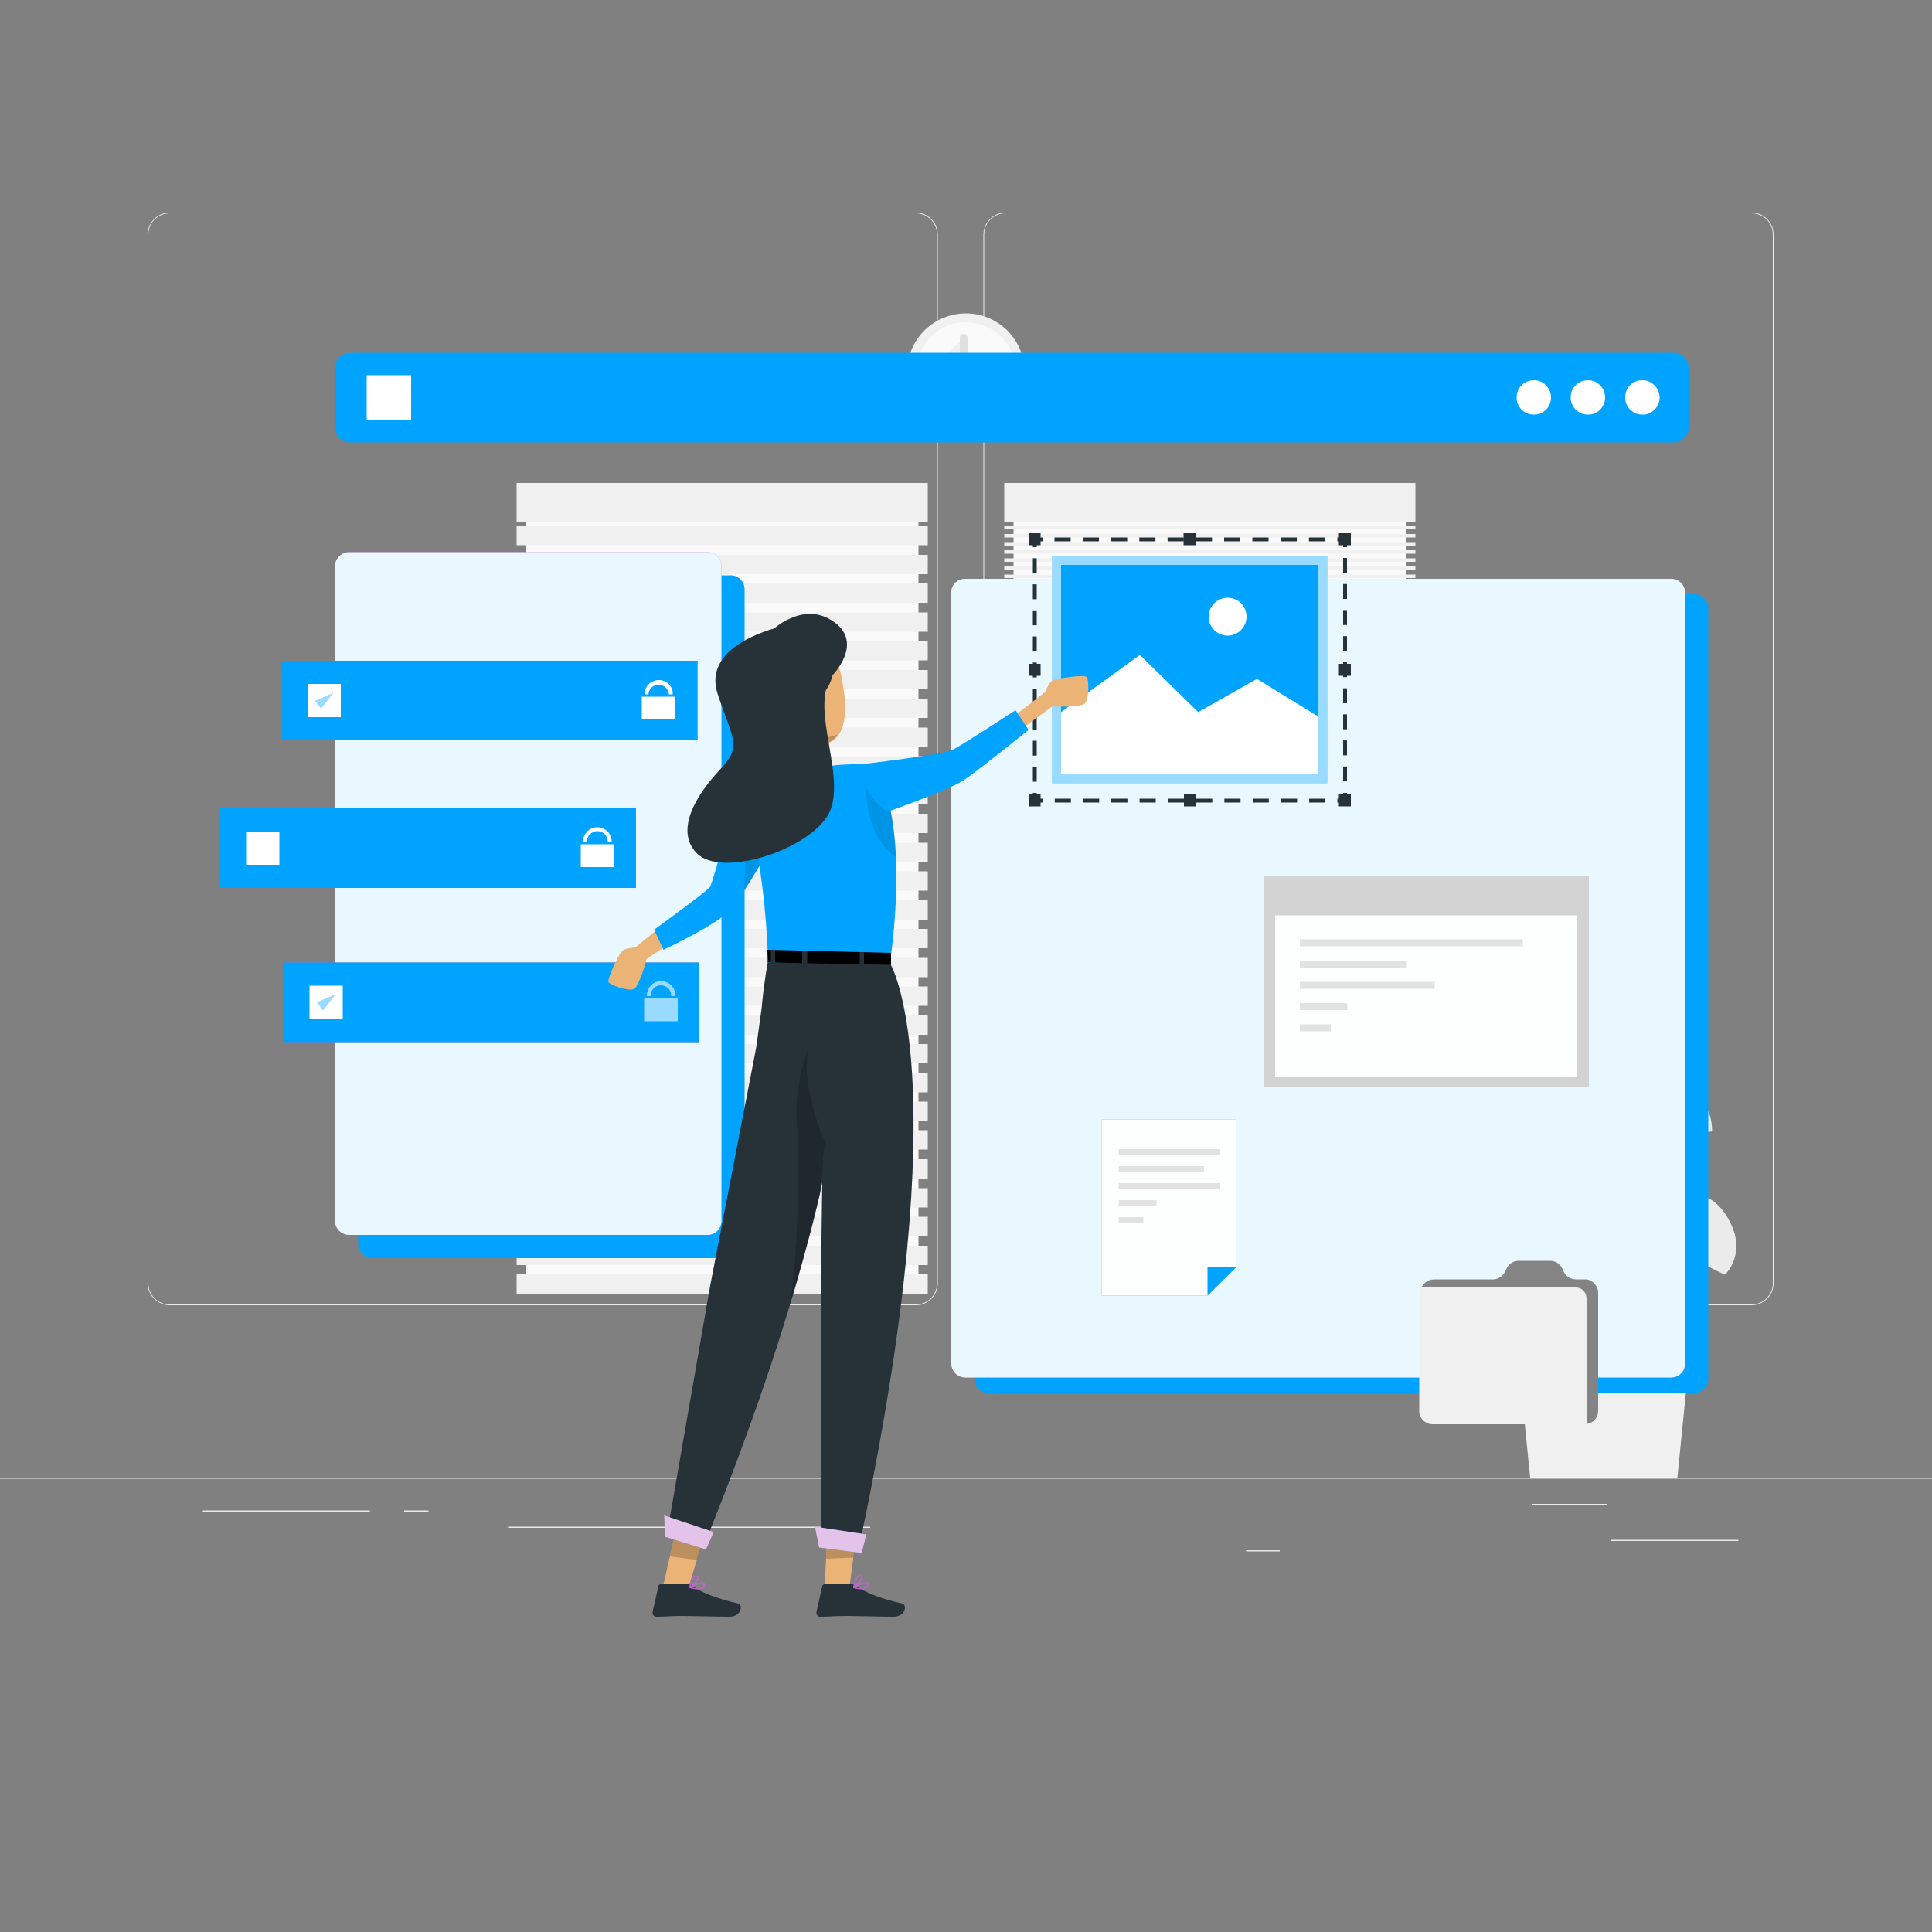 <?xml version="1.0" encoding="utf-8"?>
<!-- Generator: Adobe Illustrator 23.0.2, SVG Export Plug-In . SVG Version: 6.00 Build 0)  -->
<svg version="1.1" id="Layer_1" xmlns="http://www.w3.org/2000/svg" xmlns:xlink="http://www.w3.org/1999/xlink" x="0px" y="0px"
	 viewBox="0 0 500 500" style="enable-background:new 0 0 500 500;" xml:space="preserve">
<rect x="0" y="0" width="500" height="500" fill="#808080" stroke="none"/>
<style type="text/css">
	.st0{fill:#EBEBEB;}
	.st1{fill:#E0E0E0;}
	.st2{fill:#F0F0F0;}
	.st3{fill:#E6E6E6;}
	.st4{fill:#FAFAFA;}
	.st5{fill:#F0F0F0;stroke:#E0E0E0;stroke-width:2;stroke-linecap:round;stroke-linejoin:round;}
	.st6{fill:#00A4FF;}
	.st7{fill:#BA68C8;}
	.st8{fill:#E9F8FF;}
	.st9{fill:#FFFFFF;}
	.st10{fill:#99DBFF;}
	.st11{opacity:0.6;}
	.st12{fill:#D3D3D3;}
	.st13{fill:#FDFFFF;}
	.st14{fill:#E2E2E2;}
	.st15{fill:#848484;}
	.st16{opacity:0.6;fill:#FFFFFF;enable-background:new    ;}
	.st17{fill:none;stroke:#263238;stroke-miterlimit:10;}
	.st18{fill:none;stroke:#263238;stroke-miterlimit:10;stroke-dasharray:4.181,3.136;}
	.st19{fill:none;stroke:#263238;stroke-miterlimit:10;stroke-dasharray:3.855,2.891;}
	.st20{fill:#263238;}
	.st21{fill:#EBB376;}
	.st22{clip-path:url(#SVGID_2_);}
	.st23{opacity:0.1;enable-background:new    ;}
	.st24{opacity:0.2;enable-background:new    ;}
	.st25{clip-path:url(#SVGID_4_);}
</style>
<g id="freepik--background-complete--inject-10">
	<rect y="382.4" class="st0" width="500" height="0.3"/>
	<rect x="416.8" y="398.5" class="st0" width="33.1" height="0.3"/>
	<rect x="322.5" y="401.2" class="st0" width="8.7" height="0.3"/>
	<rect x="396.6" y="389.2" class="st0" width="19.2" height="0.3"/>
	<rect x="52.5" y="390.9" class="st0" width="43.2" height="0.3"/>
	<rect x="104.6" y="390.9" class="st0" width="6.3" height="0.3"/>
	<rect x="131.5" y="395.1" class="st0" width="93.7" height="0.3"/>
	<path class="st0" d="M237,337.8H43.9c-3.1,0-5.7-2.6-5.7-5.7V60.7c0-3.1,2.6-5.7,5.7-5.7H237c3.2,0,5.7,2.6,5.7,5.7l0,0v271.4
		C242.7,335.2,240.2,337.8,237,337.8z M43.9,55.2c-3,0-5.5,2.4-5.5,5.5v271.4c0,3,2.4,5.5,5.5,5.5H237c3,0,5.5-2.4,5.5-5.5V60.7
		c0-3-2.4-5.5-5.5-5.5H43.9z"/>
	<path class="st0" d="M453.3,337.8H260.2c-3.2,0-5.7-2.6-5.7-5.7V60.7c0-3.1,2.6-5.7,5.7-5.7h193.1c3.1,0,5.7,2.5,5.7,5.7v271.4
		C459,335.2,456.5,337.8,453.3,337.8z M260.2,55.2c-3,0-5.5,2.4-5.5,5.5v271.4c0,3,2.4,5.5,5.5,5.5h193.1c3,0,5.5-2.4,5.5-5.5V60.7
		c0-3-2.4-5.5-5.5-5.5H260.2z"/>
	<path class="st1" d="M414.2,345.8c0-0.4-1.3-39.7-7.7-45.9c-6.2-6-13.4-0.2-13.6,0l-0.6-0.8c0.1-0.1,8.1-6.6,15,0
		c6.7,6.5,8,44.9,8,46.6L414.2,345.8z"/>
	<path class="st1" d="M414.8,353.5c0-0.5-4.4-47.1,12.7-66.7l0.8,0.7c-16.8,19.2-12.5,65.5-12.4,66H414.8z"/>
	<path class="st1" d="M414.1,348.6l-1-0.1c0-0.5,3.3-53.1-9.2-64.6l0.7-0.7C417.5,295,414.3,346.4,414.1,348.6z"/>
	<path class="st1" d="M415.8,348.6h-1c0-1.5,0.4-35.5,10.1-41c1.9-1.2,4.2-1.4,6.3-0.6c5.9,2.4,8.8,12.8,8.9,13.3l-1,0.3
		c0-0.1-2.9-10.4-8.3-12.6c-1.8-0.7-3.8-0.5-5.4,0.5C416.2,313.7,415.8,348.2,415.8,348.6z"/>
	<path class="st1" d="M412,348.6l-1-0.1c0-0.3,1.5-26.9-5.7-36.3c-1.7-2.3-3.6-3.4-5.6-3.2c-4.7,0.3-8.7,7.2-8.7,7.3l-0.9-0.5
		c0.2-0.3,4.3-7.4,9.5-7.8c2.3-0.2,4.5,1,6.5,3.6C413.5,321.3,412.1,347.5,412,348.6z"/>
	<path class="st1" d="M413.6,352.2c-0.2-2.6-4.7-63.4,3.2-74.1l0.8,0.6c-7.7,10.4-3.1,72.8-3,73.4L413.6,352.2z"/>
	<path class="st0" d="M433.3,313.1c0,0-4.8,1.8-3.3,5.9s16.4,10.9,16.4,10.9s6.3-5.8,0.5-15.1S433.4,310.1,433.3,313.1z"/>
	<path class="st0" d="M412.6,305.2c0,0,5.1-0.2,5.4,4.1s-11,16.4-11,16.4s-8-2.9-6.3-13.8S411.3,302.5,412.6,305.2z"/>
	<path class="st0" d="M408.3,284.3c0,0,3.4-0.4,3.1-2.4s-13.1-7.3-20.7,1.2c0,0,4.9,8.3,11.9,8.5S408.3,284.3,408.3,284.3z"/>
	<path class="st0" d="M414.6,279.3c0,0-3,1.5-3.9-0.4s7.3-13.2,18.2-9.9c0,0,0.3,9.6-5.6,13.5S414.6,279.3,414.6,279.3z"/>
	<path class="st0" d="M398.6,311.4c0,0,2.3-1.9-0.2-2.8s-14.9-0.7-15,11.6c0,0,14.4,2.4,16.1-2.3S398.6,311.4,398.6,311.4z"/>
	<path class="st0" d="M427.9,284c0,0-2.3-1.9,0.2-2.8s14.9-0.6,15,11.6c0,0-14.4,2.4-16.1-2.3S427.9,284,427.9,284z"/>
	<path class="st0" d="M420.3,293.9c0,0-0.2-2.3,1.6-1.4s8.3,7.8,1.6,14.4c0,0-9-6.6-7.4-10.1S420.3,293.9,420.3,293.9z"/>
	<path class="st0" d="M396.5,297.1c0,0,1.4-1.8-0.6-2s-11.2,2.2-9,11.3c0,0,11.1-0.8,11.6-4.6S396.5,297.1,396.5,297.1z"/>
	<polygon class="st2" points="434.1,382.4 396,382.4 391.8,340.6 438.3,340.6 	"/>
	<rect x="389.8" y="336" class="st3" width="50.5" height="9.2"/>
	<rect x="136" y="127.8" class="st4" width="101.7" height="204.5"/>
	<rect x="133.7" y="125" class="st2" width="106.4" height="10"/>
	<rect x="133.7" y="136.1" class="st2" width="106.4" height="5"/>
	<rect x="133.7" y="143.6" class="st2" width="106.4" height="5"/>
	<rect x="133.7" y="151" class="st2" width="106.4" height="5"/>
	<rect x="133.7" y="158.5" class="st2" width="106.4" height="5"/>
	<rect x="133.7" y="165.9" class="st2" width="106.4" height="5"/>
	<rect x="133.7" y="173.4" class="st2" width="106.4" height="5"/>
	<rect x="133.7" y="180.8" class="st2" width="106.4" height="5"/>
	<rect x="133.7" y="188.3" class="st2" width="106.4" height="5"/>
	<rect x="133.7" y="195.7" class="st2" width="106.4" height="5"/>
	<rect x="133.7" y="203.2" class="st2" width="106.4" height="5"/>
	<rect x="133.7" y="210.6" class="st2" width="106.4" height="5"/>
	<rect x="133.7" y="218.1" class="st2" width="106.4" height="5"/>
	<rect x="133.7" y="225.5" class="st2" width="106.4" height="5"/>
	<rect x="133.7" y="233" class="st2" width="106.4" height="5"/>
	<rect x="133.7" y="240.4" class="st2" width="106.4" height="5"/>
	<rect x="133.7" y="247.9" class="st2" width="106.4" height="5"/>
	<rect x="133.7" y="255.3" class="st2" width="106.4" height="5"/>
	<rect x="133.7" y="262.8" class="st2" width="106.4" height="5"/>
	<rect x="133.7" y="270.2" class="st2" width="106.4" height="5"/>
	<rect x="133.7" y="277.7" class="st2" width="106.4" height="5"/>
	<rect x="133.7" y="285.1" class="st2" width="106.4" height="5"/>
	<rect x="133.7" y="292.5" class="st2" width="106.4" height="5"/>
	<rect x="133.7" y="300" class="st2" width="106.4" height="5"/>
	<rect x="133.7" y="307.5" class="st2" width="106.4" height="5"/>
	<rect x="133.7" y="314.9" class="st2" width="106.4" height="5"/>
	<rect x="133.7" y="322.4" class="st2" width="106.4" height="5"/>
	<rect x="133.7" y="329.8" class="st2" width="106.4" height="5"/>
	<rect x="262.3" y="127.8" class="st4" width="101.7" height="204.5"/>
	<rect x="259.9" y="125" class="st2" width="106.4" height="10"/>
	<rect x="259.9" y="136.1" class="st2" width="106.4" height="0.9"/>
	<rect x="259.9" y="138.2" class="st2" width="106.4" height="0.9"/>
	<rect x="259.9" y="140.3" class="st2" width="106.4" height="0.9"/>
	<rect x="259.9" y="142.4" class="st2" width="106.4" height="0.9"/>
	<rect x="259.9" y="144.5" class="st2" width="106.4" height="0.9"/>
	<rect x="259.9" y="146.6" class="st2" width="106.4" height="0.9"/>
	<rect x="259.9" y="148.7" class="st2" width="106.4" height="0.9"/>
	<rect x="259.9" y="150.8" class="st2" width="106.4" height="0.9"/>
	<rect x="259.9" y="152.9" class="st2" width="106.4" height="0.9"/>
	<rect x="259.9" y="155" class="st2" width="106.4" height="0.9"/>
	<rect x="259.9" y="157.1" class="st2" width="106.4" height="0.9"/>
	<rect x="259.9" y="159.2" class="st2" width="106.4" height="0.9"/>
	<rect x="259.9" y="161.3" class="st2" width="106.4" height="0.9"/>
	<rect x="259.9" y="163.4" class="st2" width="106.4" height="0.9"/>
	<rect x="259.9" y="165.5" class="st2" width="106.4" height="0.9"/>
	<rect x="259.9" y="167.6" class="st2" width="106.4" height="0.9"/>
	<rect x="259.9" y="169.7" class="st2" width="106.4" height="0.9"/>
	<rect x="259.9" y="171.8" class="st2" width="106.4" height="0.9"/>
	<ellipse transform="matrix(0.6 -0.8 0.8 0.6 22.918 238.529)" class="st2" cx="250" cy="96.3" rx="15.2" ry="15.2"/>
	<circle class="st4" cx="250" cy="96.3" r="12.9"/>
	<polyline class="st5" points="249.4,87.4 249.4,96.4 243.4,93.1 	"/>
</g>
<g id="freepik--Interface--inject-10">
	<path class="st6" d="M255.8,153.8h182.7c2,0,3.6,1.6,3.6,3.6v199.5c0,2-1.6,3.6-3.6,3.6H255.8c-2,0-3.6-1.6-3.6-3.6V157.4
		C252.1,155.4,253.7,153.8,255.8,153.8z"/>
	<path class="st7" d="M249.8,149.8h182.7c2,0,3.6,1.6,3.6,3.6v199.5c0,2-1.6,3.6-3.6,3.6H249.8c-2,0-3.6-1.6-3.6-3.6V153.4
		C246.1,151.4,247.7,149.8,249.8,149.8z"/>
	<path class="st8" d="M249.8,149.8h182.7c2,0,3.6,1.6,3.6,3.6v199.5c0,2-1.6,3.6-3.6,3.6H249.8c-2,0-3.6-1.6-3.6-3.6V153.4
		C246.1,151.4,247.7,149.8,249.8,149.8z"/>
	<path class="st6" d="M96.4,148.9h92.7c2,0,3.6,1.6,3.6,3.6V322c0,2-1.6,3.6-3.6,3.6H96.4c-2,0-3.7-1.6-3.7-3.6V152.5
		C92.7,150.5,94.4,148.9,96.4,148.9z"/>
	<path class="st7" d="M90.4,142.9h92.7c2,0,3.6,1.6,3.6,3.6V316c0,2-1.6,3.6-3.6,3.6H90.4c-2,0-3.7-1.6-3.7-3.6V146.5
		C86.7,144.5,88.4,142.9,90.4,142.9z"/>
	<path class="st8" d="M90.4,142.9h92.7c2,0,3.6,1.6,3.6,3.6V316c0,2-1.6,3.6-3.6,3.6H90.4c-2,0-3.7-1.6-3.7-3.6V146.5
		C86.7,144.5,88.4,142.9,90.4,142.9z"/>
	<path class="st6" d="M90.6,91.3h342.5c2.1,0,3.9,1.7,3.9,3.8v15.6c0,2.1-1.7,3.8-3.9,3.8H90.6c-2.1,0-3.8-1.7-3.8-3.8V95.2
		C86.7,93,88.5,91.3,90.6,91.3z"/>
	<path class="st9" d="M401.4,102.9c0,2.5-2.1,4.5-4.5,4.4c-2.5,0-4.5-2.1-4.4-4.5c0-2.5,2-4.4,4.5-4.4
		C399.4,98.4,401.4,100.4,401.4,102.9L401.4,102.9z"/>
	<path class="st9" d="M415.4,102.9c0,2.5-2.1,4.5-4.5,4.4c-2.5,0-4.5-2.1-4.4-4.5c0-2.5,2-4.4,4.5-4.4
		C413.4,98.4,415.4,100.4,415.4,102.9L415.4,102.9z"/>
	<path class="st9" d="M429.5,102.9c0,2.5-2.1,4.5-4.5,4.4c-2.5,0-4.5-2.1-4.4-4.5c0-2.5,2-4.5,4.5-4.4
		C427.5,98.4,429.5,100.5,429.5,102.9z"/>
	<rect x="94.9" y="97.1" class="st9" width="11.5" height="11.7"/>
</g>
<g id="freepik--asset-1--inject-10">
	<rect x="72.7" y="171" class="st7" width="107.8" height="20.6"/>
	<rect x="72.7" y="171" class="st6" width="107.8" height="20.6"/>
	<rect x="79.6" y="177" class="st9" width="8.6" height="8.6"/>
	<polyline class="st10" points="81.5,181.4 83.1,183.4 86.3,179.3 	"/>
	<path class="st9" d="M174.8,186.2h-8.7v-5.9h8.7V186.2z M170.5,176c-2,0-3.7,1.6-3.7,3.7h1c0.1-1.5,1.4-2.6,2.8-2.5
		c1.4,0.1,2.4,1.2,2.5,2.5h1C174.2,177.6,172.5,176,170.5,176z"/>
	<rect x="56.8" y="209.2" class="st7" width="107.8" height="20.6"/>
	<rect x="56.8" y="209.2" class="st6" width="107.8" height="20.6"/>
	<rect x="63.7" y="215.2" class="st9" width="8.6" height="8.6"/>
	<rect x="150.3" y="218.5" class="st9" width="8.7" height="5.9"/>
	<path class="st9" d="M158.3,217.8h-1c0-1.5-1.2-2.7-2.7-2.7s-2.7,1.2-2.7,2.7l0,0h-1c0-2,1.6-3.7,3.7-3.7S158.3,215.8,158.3,217.8
		L158.3,217.8z"/>
	<rect x="73.2" y="249.1" class="st7" width="107.8" height="20.6"/>
	<rect x="73.2" y="249.1" class="st6" width="107.8" height="20.6"/>
	<rect x="80.1" y="255.1" class="st9" width="8.6" height="8.6"/>
	<polyline class="st10" points="82,259.4 83.6,261.5 86.9,257.3 	"/>
	<g class="st11">
		<rect x="166.7" y="258.4" class="st9" width="8.7" height="5.9"/>
		<path class="st9" d="M174.7,257.8h-1c0.1-1.5-1-2.7-2.5-2.8s-2.7,1-2.8,2.5c0,0.1,0,0.2,0,0.3h-1c-0.1-2,1.5-3.8,3.5-3.9
			s3.8,1.5,3.9,3.5C174.7,257.5,174.7,257.6,174.7,257.8z"/>
	</g>
</g>
<g id="freepik--asset-2--inject-10">
	<rect x="327" y="226.6" class="st7" width="84.2" height="54.8"/>
	<rect x="327" y="226.6" class="st12" width="84.2" height="54.8"/>
	<rect x="330" y="236.9" class="st13" width="78" height="41.8"/>
	<rect x="336.4" y="243.1" class="st14" width="57.7" height="1.8"/>
	<rect x="336.4" y="248.6" class="st14" width="27.7" height="1.8"/>
	<rect x="336.4" y="254.1" class="st14" width="34.9" height="1.8"/>
	<rect x="336.4" y="259.6" class="st14" width="12.3" height="1.8"/>
	<rect x="336.4" y="265.1" class="st14" width="8" height="1.8"/>
	<path class="st15" d="M413.6,334.6v30.5c0,1.7-1.2,3.2-2.9,3.4c-0.2,0-0.3,0-0.5,0H371c-1.9,0-3.5-1.5-3.5-3.4l0,0v-30.5
		c0-0.5,0.1-1,0.4-1.5c0.6-1.2,1.8-1.9,3.1-2h15.4c0.7,0,1.4-0.2,2-0.7c0.6-0.4,1-1,1.3-1.7c0.5-1.4,1.8-2.4,3.3-2.4h8.2
		c1.5,0,2.8,1,3.3,2.4s1.8,2.4,3.3,2.4h2.5C412,331.1,413.6,332.7,413.6,334.6L413.6,334.6z"/>
	<path class="st2" d="M410.6,336.1v32.5l0,0h-39.8c-1.9,0-3.5-1.5-3.5-3.4l0,0v-30.5c0-0.5,0.1-1,0.4-1.5h39.9
		C409.3,333.1,410.6,334.4,410.6,336.1z"/>
	<polygon class="st7" points="320,289.7 320,327.9 312.5,335.3 285.1,335.3 285.1,289.7 	"/>
	<polygon class="st13" points="320,289.7 320,327.9 312.5,335.3 285.1,335.3 285.1,289.7 	"/>
	<polygon class="st6" points="320,327.9 312.5,327.9 312.5,335.3 	"/>
	<rect x="289.5" y="297.4" class="st14" width="26.3" height="1.4"/>
	<rect x="289.5" y="301.8" class="st14" width="22.1" height="1.4"/>
	<rect x="289.5" y="306.2" class="st14" width="26.3" height="1.4"/>
	<rect x="289.5" y="310.6" class="st14" width="9.8" height="1.4"/>
	<rect x="289.5" y="315" class="st14" width="6.4" height="1.4"/>
</g>
<g id="freepik--Selection--inject-10">
	<rect x="272.3" y="143.9" class="st6" width="71.2" height="58.8"/>
	<path class="st16" d="M272.3,143.9v58.8h71.2v-58.8H272.3z M341.1,200.4h-66.5v-54.2h66.5V200.4z"/>
	<polygon class="st9" points="274.6,184.3 295,169.5 310.1,184.3 325.3,175.7 341.1,185.4 341.1,200.4 274.6,200.4 	"/>
	<path class="st9" d="M322.6,159.6c0,2.7-2.2,4.9-4.9,4.9c-2.7,0-4.9-2.2-4.9-4.9s2.2-4.9,4.9-4.9
		C320.5,154.7,322.6,156.9,322.6,159.6L322.6,159.6z"/>
	<polyline class="st17" points="348.1,205.2 348.1,207.2 346.1,207.2 	"/>
	<line class="st18" x1="343" y1="207.2" x2="271.4" y2="207.2"/>
	<polyline class="st17" points="269.8,207.2 267.8,207.2 267.8,205.2 	"/>
	<line class="st19" x1="267.8" y1="202.3" x2="267.8" y2="143"/>
	<polyline class="st17" points="267.8,141.6 267.8,139.6 269.8,139.6 	"/>
	<line class="st18" x1="272.9" y1="139.6" x2="344.5" y2="139.6"/>
	<polyline class="st17" points="346.1,139.6 348.1,139.6 348.1,141.6 	"/>
	<line class="st19" x1="348.1" y1="144.4" x2="348.1" y2="203.7"/>
	<rect x="346.5" y="138" class="st20" width="3.1" height="3.1"/>
	<rect x="346.5" y="205.6" class="st20" width="3.1" height="3.1"/>
	<rect x="266.2" y="205.6" class="st20" width="3.1" height="3.1"/>
	<rect x="266.2" y="138" class="st20" width="3.1" height="3.1"/>
	<rect x="306.3" y="138" class="st20" width="3.1" height="3.1"/>
	<rect x="306.4" y="205.6" class="st20" width="3.1" height="3.1"/>
	<rect x="346.5" y="171.8" class="st20" width="3.1" height="3.1"/>
	<rect x="266.2" y="171.8" class="st20" width="3.1" height="3.1"/>
</g>
<g id="freepik--Character--inject-10">
	<path class="st21" d="M175,236.6l-10.6,8.6c0,0-2.6,0.1-3.4,0.9s-4,7.3-3.5,8.1s5.7,2.6,6.8,1.6c1.1-1,3-6.9,3-7.6l13.6-9.1
		L175,236.6z"/>
	<path class="st6" d="M169.3,240.6l2.4,5.2c0,0,14.6-6.8,17.8-10.8c0.8-1,1.9-2.7,3.1-4.5c2-3.1,4.2-6.8,5.8-9.4
		c1.2-1.9,1.9-3.3,1.9-3.3l-8.3-13.1c-1.8,1.4-7.4,23.7-8.3,24.9S169.3,240.6,169.3,240.6z"/>
	<g>
		<g>
			<g>
				<defs>
					<path id="SVGID_1_" d="M169.3,240.6l2.4,5.2c0,0,14.6-6.8,17.8-10.8c0.8-1,1.9-2.7,3.1-4.5c2-3.1,4.2-6.8,5.8-9.4
						c1.2-1.9,1.9-3.3,1.9-3.3l-8.3-13.1c-1.8,1.4-7.4,23.7-8.3,24.9S169.3,240.6,169.3,240.6z"/>
				</defs>
				<clipPath id="SVGID_2_">
					<use xlink:href="#SVGID_1_"  style="overflow:visible;"/>
				</clipPath>
				<g class="st22">
					<path class="st23" d="M192.6,230.4c2-3.1,4.2-6.8,5.8-9.4l-3.9-9.5C194.6,211.5,192.5,222.4,192.6,230.4z"/>
				</g>
			</g>
		</g>
	</g>
	<path class="st21" d="M260,187.2l10.5-8.1c0,0,0.9-2.5,1.9-3s8.1-1.6,8.8-0.9s0.7,6.2-0.6,7s-7.5,0.8-8.1,0.5l-11.5,8.4L260,187.2z
		"/>
	<polygon class="st21" points="171.5,411 177.8,412.1 180.4,403.5 182.7,395.7 175.5,393.2 173.4,402.6 	"/>
	<polygon class="st24" points="173.4,402.8 180.4,403.7 182.7,395.8 175.5,393.2 	"/>
	<polygon class="st21" points="213.4,411.1 219.8,411.1 220.9,402.6 221.8,394.6 214.2,393.5 213.8,402.9 	"/>
	<polygon class="st24" points="213.8,403.4 220.9,403.1 221.8,394.9 214.2,393.6 	"/>
	<path class="st20" d="M172.8,395.9l10.3,1.8c10.4-25.9,17.8-47.6,23-65.6c2.8-9.7,5.1-18.3,6.7-26l-0.4,28.3v63.7h10.4
		c25.5-121,7.4-149.1,7.4-149.1l-30.5-5.1c-1.2,5.6-2.1,11.4-2.6,17.1l-1.4,10.1l-11.9,61.6L172.8,395.9z"/>
	<polygon class="st7" points="184.7,396.5 171.9,392.2 172.1,397.7 182.7,401 	"/>
	<polygon class="st16" points="184.7,396.5 171.9,392.2 172.1,397.7 182.7,401 	"/>
	<polygon class="st7" points="224.2,397.1 210.9,395.1 212,400.5 223,401.9 	"/>
	<polygon class="st16" points="224.2,397.1 210.9,395.1 212,400.5 223,401.9 	"/>
	<path class="st24" d="M204.7,336.9c0.5-1.6,1-3.2,1.4-4.8c2.6-8.8,4.3-16.7,6.3-23.8l0,0l1-13.1c0,0-6.5-14.4-4.1-24.5
		c-0.2,0.6-4.5,11.6-2.8,22.6C206.9,307.9,206.3,322.5,204.7,336.9z"/>
	<path class="st21" d="M203.9,191.5c0.1,0.1,0.2,0.1,0.3,0.1c1.3,0.7,2.7,1.2,4.1,1.4c4.3,0.4,7-0.5,8.6-2.6l0,0
		c2.2-3.1,2.2-8.2,1.1-14.1c-0.4-2.4-1.1-4.7-2.2-6.8v-0.1l-0.1-0.2c-1.4-2.4-3.9-4-6.7-4.2c-1.2-0.1-2.4-0.1-3.6,0.1
		C193.6,166.4,194,186,203.9,191.5z"/>
	<path class="st24" d="M204.1,191.7c1.3,0.7,2.7,1.1,4.1,1.2c4.3,0.4,7-0.6,8.6-2.8c-2.4,0.9-5,1.1-7.5,0.4
		C207.5,190.1,205.6,190.5,204.1,191.7z"/>
	<path class="st21" d="M203.2,201.2c-1.1,3.3,3.1,5.1,3.1,5.1c7.4-2.3,9.1-6,9.1-6c-5.6-3.7-3-12.2-3-12.2l-1.3,0.5l-8.6,0.8
		c0,0,1.9,4.7,2.1,5.8l0,0C205.7,200.7,203.2,201.2,203.2,201.2z"/>
	<path class="st20" d="M215.7,169.4c0,0,1.7,8.1-5.6,12.6c0,0-2.2,8.9-7.1,9.7c-6.7,1-13.8-7.7-12.8-17.7
		C191.6,161.1,210.6,157.6,215.7,169.4z"/>
	<path class="st21" d="M213.8,179.2c-0.2-1.3-1.5-3.3-3.4-2.7s-2.5,5.8,2.7,6.3C213.8,182.8,214.1,181.9,213.8,179.2z"/>
	<path class="st20" d="M220.5,410h-7.1c-0.3,0-0.6,0.2-0.6,0.5l-1.5,6.6c-0.1,0.6,0.2,1.2,0.8,1.3l0,0c0.1,0,0.2,0,0.2,0
		c2.9,0,3.1-0.2,6.8-0.2c2.3,0,9.1,0.2,12.2,0.2s3.5-3.1,2.2-3.4c-5.7-1.3-10-3-11.8-4.6C221.4,410.1,220.9,410,220.5,410z"/>
	<path class="st7" d="M221,411c-0.1,0-0.1-0.1-0.1-0.1c0-0.1,0-0.1,0.1-0.2c0.3-0.2,2.7-1.6,3.5-1.2c0.2,0.1,0.3,0.3,0.3,0.5
		c0.1,0.4-0.1,0.7-0.4,0.9c-0.4,0.3-0.9,0.4-1.4,0.4C222.3,411.3,221.6,411.2,221,411z M221.5,410.8c0.9,0.3,1.8,0.2,2.6-0.1
		c0.2-0.2,0.3-0.4,0.2-0.6c0-0.1-0.1-0.2-0.1-0.2c-0.1,0-0.2-0.1-0.2,0C223.1,409.9,222.3,410.2,221.5,410.8L221.5,410.8z"/>
	<path class="st7" d="M220.9,411c-0.1,0-0.1-0.1-0.1-0.2s0.2-2.2,1-2.9c0.2-0.2,0.5-0.3,0.8-0.2c0.3,0,0.5,0.2,0.6,0.5
		c0.2,0.8-1.3,2.4-2.1,2.8L220.9,411C221,411,221,411,220.9,411z M222.1,408.1c-0.5,0.7-0.8,1.5-0.9,2.3c0.8-0.6,1.7-1.8,1.6-2.3
		c0,0,0-0.2-0.3-0.2h-0.1C222.4,408,222.2,408,222.1,408.1L222.1,408.1z"/>
	<path class="st20" d="M178.1,410H171c-0.3,0-0.6,0.2-0.6,0.5l-1.5,6.6c-0.1,0.6,0.2,1.2,0.8,1.3l0,0c0.1,0,0.2,0,0.2,0
		c2.9,0,3.1-0.2,6.8-0.2c2.3,0,9,0.2,12.1,0.2s3.5-3.1,2.3-3.4c-5.7-1.3-10-3-11.8-4.6C178.9,410.1,178.5,410,178.1,410z"/>
	<path class="st7" d="M178.6,411c-0.1,0-0.1-0.1-0.1-0.1c0-0.1,0-0.1,0.1-0.2c0.3-0.2,2.6-1.6,3.5-1.2c0.2,0.1,0.3,0.3,0.3,0.5
		c0.1,0.4-0.1,0.7-0.4,0.9c-0.4,0.3-0.9,0.4-1.4,0.4C179.8,411.3,179.2,411.2,178.6,411z M179.1,410.8c0.9,0.3,1.8,0.2,2.6-0.1
		c0.2-0.2,0.3-0.4,0.2-0.6c0-0.1-0.1-0.2-0.1-0.2c-0.1,0-0.1-0.1-0.2,0C180.7,409.9,179.8,410.2,179.1,410.8L179.1,410.8z"/>
	<path class="st7" d="M178.5,411c-0.1,0-0.1-0.1-0.1-0.2s0.2-2.2,1.1-2.9c0.2-0.2,0.5-0.3,0.7-0.2c0.3,0,0.5,0.2,0.6,0.5
		c0.1,0.8-1.3,2.4-2.1,2.8L178.5,411L178.5,411z M179.7,408.1c-0.5,0.7-0.8,1.5-0.9,2.3c0.8-0.6,1.7-1.8,1.6-2.3c0,0,0-0.2-0.3-0.2
		H180C179.9,408,179.8,408,179.7,408.1L179.7,408.1z"/>
	<path class="st6" d="M230.3,249.1c0,0,5.8-35.4-4.2-51.3c0,0-20-1.2-34,6.9c0,0,5.8,15.8,6.7,44.5L230.3,249.1L230.3,249.1z"/>
	<g>
		<g>
			<g>
				<defs>
					<path id="SVGID_3_" d="M230.3,249.1c0,0,5.8-35.4-4.2-51.3c0,0-20-1.2-34,6.9c0,0,5.8,15.8,6.7,44.5L230.3,249.1L230.3,249.1z"
						/>
				</defs>
				<clipPath id="SVGID_4_">
					<use xlink:href="#SVGID_3_"  style="overflow:visible;"/>
				</clipPath>
				<g class="st25">
					<path class="st23" d="M232.1,222c0.4-4.8-1-9.4-1.2-13.5c-2.5-2.2-4.7-4.7-6.6-7.5C224.3,201,222.5,215.4,232.1,222z"/>
				</g>
			</g>
		</g>
	</g>
	<path class="st6" d="M223.6,197.7c0,0,19.8-2.3,22.8-3.6c1.9-0.8,16.4-10.3,16.4-10.3l3.4,5.1c0,0-14.9,12-17.4,13.4
		c-5.9,3.2-19.2,7.8-19.2,7.8S221.6,204.6,223.6,197.7z"/>
	<path class="st20" d="M215.4,174.8c0,0,8.2-8.2,0.5-13.8s-15.6,1.7-15.6,1.7s-18.6,4.5-14.6,16.8s6.5,13.4,0.6,19.7
		s-11.9,15.7-5.9,21.7s27-0.2,33.4-9.2S209,183.3,215.4,174.8z"/>
	<polygon points="198.7,249.1 198.6,245.8 230.6,246.6 230.6,249.7 	"/>
	<rect x="207.6" y="246" class="st20" width="1.3" height="3.3"/>
	<rect x="222.5" y="246.4" class="st20" width="1.1" height="3.6"/>
	<rect x="199.5" y="245.8" class="st20" width="1.1" height="3.9"/>
</g>
</svg>
